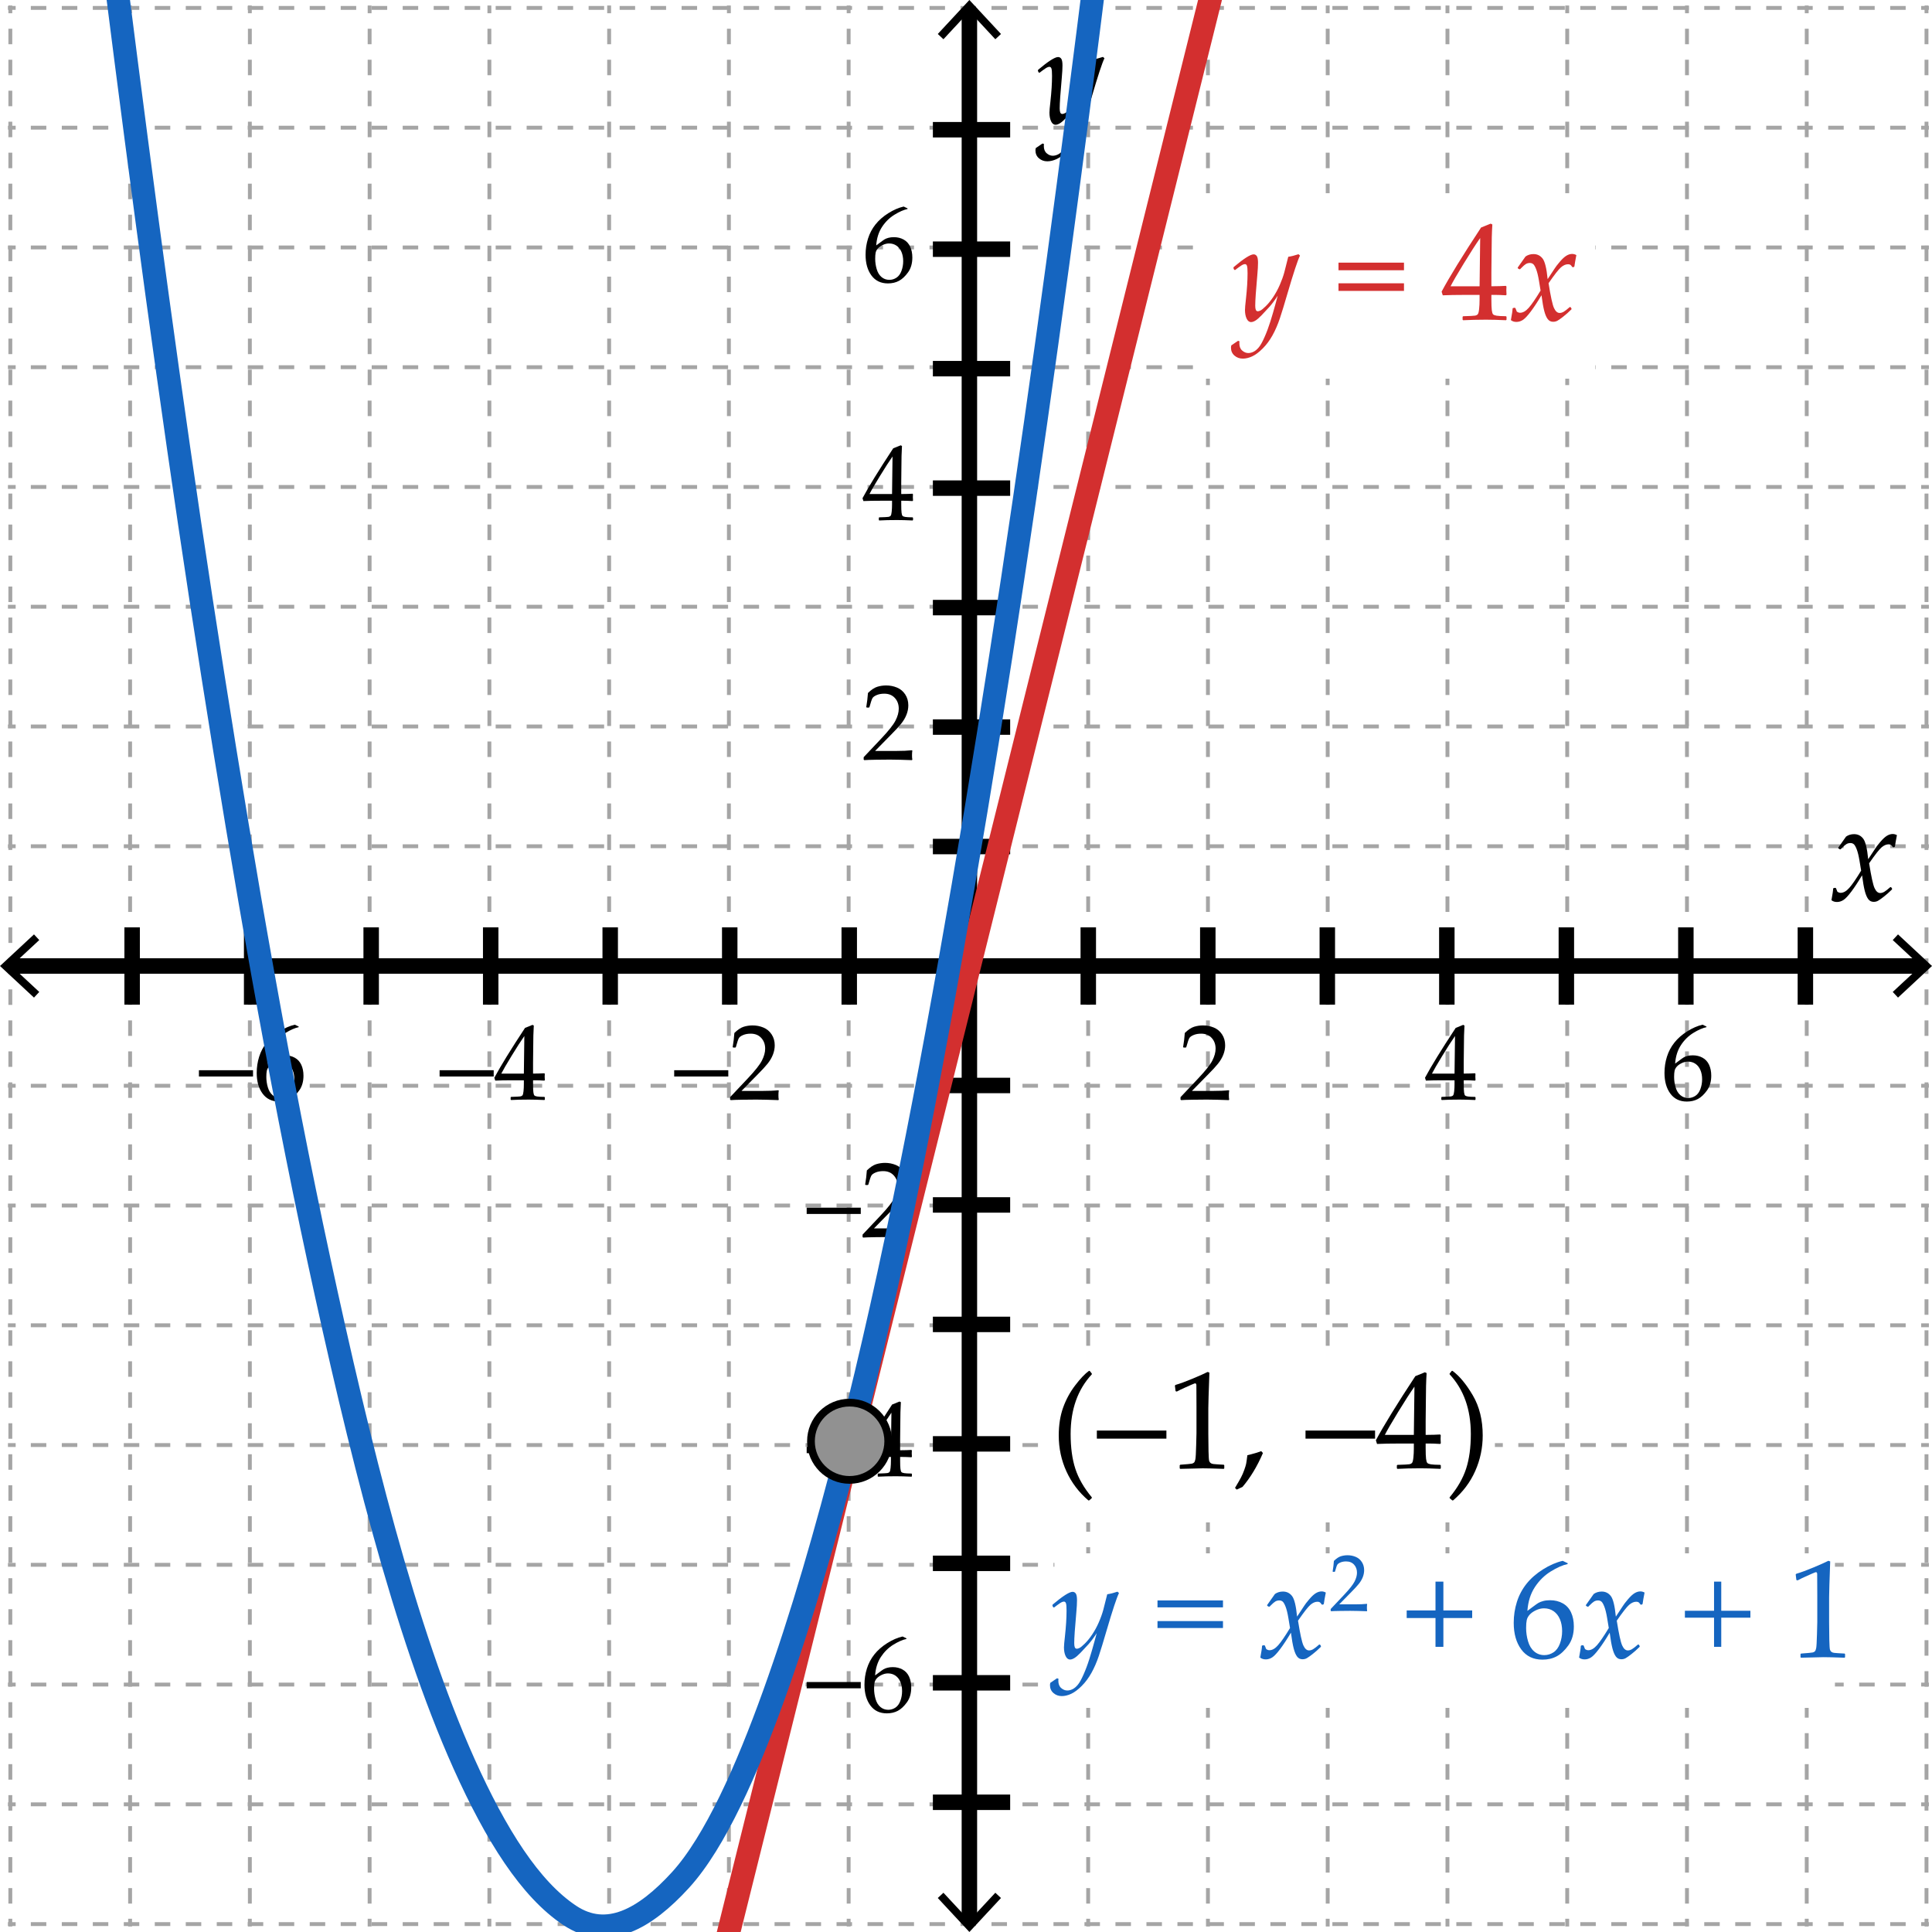 <?xml version="1.0" encoding="utf-8"?>
<!-- Generator: Adobe Illustrator 16.0.0, SVG Export Plug-In . SVG Version: 6.00 Build 0)  -->
<!DOCTYPE svg PUBLIC "-//W3C//DTD SVG 1.1//EN" "http://www.w3.org/Graphics/SVG/1.1/DTD/svg11.dtd">
<svg version="1.1" xmlns="http://www.w3.org/2000/svg" xmlns:xlink="http://www.w3.org/1999/xlink" x="0px" y="0px"
	 width="249.999px" height="249.999px" viewBox="0 0 249.999 249.999" enable-background="new 0 0 249.999 249.999"
	 xml:space="preserve">
<g id="Layer_1">
	<rect id="ALL_1_" fill="#FFFFFF" width="249.999" height="249.999"/>
	<g>
		<g>
			<g>
				
					<line fill="none" stroke="#A5A5A5" stroke-width="0.5" stroke-miterlimit="10" x1="249.598" y1="248.975" x2="248.598" y2="248.975"/>
				
					<line fill="none" stroke="#A5A5A5" stroke-width="0.5" stroke-miterlimit="10" stroke-dasharray="2.005,2.005" x1="246.593" y1="248.975" x2="3.029" y2="248.975"/>
				
					<line fill="none" stroke="#A5A5A5" stroke-width="0.5" stroke-miterlimit="10" x1="2.027" y1="248.975" x2="1.027" y2="248.975"/>
			</g>
		</g>
		<g>
			<g>
				
					<line fill="none" stroke="#A5A5A5" stroke-width="0.5" stroke-miterlimit="10" x1="249.598" y1="233.478" x2="248.598" y2="233.478"/>
				
					<line fill="none" stroke="#A5A5A5" stroke-width="0.5" stroke-miterlimit="10" stroke-dasharray="2.005,2.005" x1="246.593" y1="233.478" x2="3.029" y2="233.478"/>
				
					<line fill="none" stroke="#A5A5A5" stroke-width="0.5" stroke-miterlimit="10" x1="2.027" y1="233.478" x2="1.027" y2="233.478"/>
			</g>
		</g>
		<g>
			<g>
				
					<line fill="none" stroke="#A5A5A5" stroke-width="0.5" stroke-miterlimit="10" x1="249.598" y1="217.98" x2="248.598" y2="217.98"/>
				
					<line fill="none" stroke="#A5A5A5" stroke-width="0.5" stroke-miterlimit="10" stroke-dasharray="2.005,2.005" x1="246.593" y1="217.98" x2="3.029" y2="217.98"/>
				<line fill="none" stroke="#A5A5A5" stroke-width="0.5" stroke-miterlimit="10" x1="2.027" y1="217.98" x2="1.027" y2="217.98"/>
			</g>
		</g>
		<g>
			<g>
				
					<line fill="none" stroke="#A5A5A5" stroke-width="0.5" stroke-miterlimit="10" x1="249.598" y1="202.483" x2="248.598" y2="202.483"/>
				
					<line fill="none" stroke="#A5A5A5" stroke-width="0.5" stroke-miterlimit="10" stroke-dasharray="2.005,2.005" x1="246.593" y1="202.483" x2="3.029" y2="202.483"/>
				
					<line fill="none" stroke="#A5A5A5" stroke-width="0.5" stroke-miterlimit="10" x1="2.027" y1="202.483" x2="1.027" y2="202.483"/>
			</g>
		</g>
		<g>
			<g>
				
					<line fill="none" stroke="#A5A5A5" stroke-width="0.5" stroke-miterlimit="10" x1="249.598" y1="186.987" x2="248.598" y2="186.987"/>
				
					<line fill="none" stroke="#A5A5A5" stroke-width="0.5" stroke-miterlimit="10" stroke-dasharray="2.005,2.005" x1="246.593" y1="186.987" x2="3.029" y2="186.987"/>
				
					<line fill="none" stroke="#A5A5A5" stroke-width="0.5" stroke-miterlimit="10" x1="2.027" y1="186.987" x2="1.027" y2="186.987"/>
			</g>
		</g>
		<g>
			<g>
				
					<line fill="none" stroke="#A5A5A5" stroke-width="0.5" stroke-miterlimit="10" x1="249.598" y1="171.49" x2="248.598" y2="171.49"/>
				
					<line fill="none" stroke="#A5A5A5" stroke-width="0.5" stroke-miterlimit="10" stroke-dasharray="2.005,2.005" x1="246.593" y1="171.49" x2="3.029" y2="171.49"/>
				<line fill="none" stroke="#A5A5A5" stroke-width="0.5" stroke-miterlimit="10" x1="2.027" y1="171.49" x2="1.027" y2="171.49"/>
			</g>
		</g>
		<g>
			<g>
				
					<line fill="none" stroke="#A5A5A5" stroke-width="0.5" stroke-miterlimit="10" x1="249.598" y1="155.993" x2="248.598" y2="155.993"/>
				
					<line fill="none" stroke="#A5A5A5" stroke-width="0.5" stroke-miterlimit="10" stroke-dasharray="2.005,2.005" x1="246.593" y1="155.993" x2="3.029" y2="155.993"/>
				
					<line fill="none" stroke="#A5A5A5" stroke-width="0.5" stroke-miterlimit="10" x1="2.027" y1="155.993" x2="1.027" y2="155.993"/>
			</g>
		</g>
		<g>
			<g>
				
					<line fill="none" stroke="#A5A5A5" stroke-width="0.5" stroke-miterlimit="10" x1="249.598" y1="140.496" x2="248.598" y2="140.496"/>
				
					<line fill="none" stroke="#A5A5A5" stroke-width="0.5" stroke-miterlimit="10" stroke-dasharray="2.005,2.005" x1="246.593" y1="140.496" x2="3.029" y2="140.496"/>
				
					<line fill="none" stroke="#A5A5A5" stroke-width="0.5" stroke-miterlimit="10" x1="2.027" y1="140.496" x2="1.027" y2="140.496"/>
			</g>
		</g>
		<g>
			<g>
				<line fill="none" stroke="#A5A5A5" stroke-width="0.5" stroke-miterlimit="10" x1="249.598" y1="125" x2="248.598" y2="125"/>
				
					<line fill="none" stroke="#A5A5A5" stroke-width="0.5" stroke-miterlimit="10" stroke-dasharray="2.005,2.005" x1="246.593" y1="125" x2="3.029" y2="125"/>
				<line fill="none" stroke="#A5A5A5" stroke-width="0.5" stroke-miterlimit="10" x1="2.027" y1="125" x2="1.027" y2="125"/>
			</g>
		</g>
		<g>
			<g>
				
					<line fill="none" stroke="#A5A5A5" stroke-width="0.5" stroke-miterlimit="10" x1="249.598" y1="109.503" x2="248.598" y2="109.503"/>
				
					<line fill="none" stroke="#A5A5A5" stroke-width="0.5" stroke-miterlimit="10" stroke-dasharray="2.005,2.005" x1="246.593" y1="109.503" x2="3.029" y2="109.503"/>
				
					<line fill="none" stroke="#A5A5A5" stroke-width="0.5" stroke-miterlimit="10" x1="2.027" y1="109.503" x2="1.027" y2="109.503"/>
			</g>
		</g>
		<g>
			<g>
				
					<line fill="none" stroke="#A5A5A5" stroke-width="0.5" stroke-miterlimit="10" x1="249.598" y1="94.006" x2="248.598" y2="94.006"/>
				
					<line fill="none" stroke="#A5A5A5" stroke-width="0.5" stroke-miterlimit="10" stroke-dasharray="2.005,2.005" x1="246.593" y1="94.006" x2="3.029" y2="94.006"/>
				<line fill="none" stroke="#A5A5A5" stroke-width="0.5" stroke-miterlimit="10" x1="2.027" y1="94.006" x2="1.027" y2="94.006"/>
			</g>
		</g>
		<g>
			<g>
				
					<line fill="none" stroke="#A5A5A5" stroke-width="0.5" stroke-miterlimit="10" x1="249.598" y1="78.509" x2="248.598" y2="78.509"/>
				
					<line fill="none" stroke="#A5A5A5" stroke-width="0.5" stroke-miterlimit="10" stroke-dasharray="2.005,2.005" x1="246.593" y1="78.509" x2="3.029" y2="78.509"/>
				<line fill="none" stroke="#A5A5A5" stroke-width="0.5" stroke-miterlimit="10" x1="2.027" y1="78.509" x2="1.027" y2="78.509"/>
			</g>
		</g>
		<g>
			<g>
				
					<line fill="none" stroke="#A5A5A5" stroke-width="0.5" stroke-miterlimit="10" x1="249.598" y1="63.012" x2="248.598" y2="63.012"/>
				
					<line fill="none" stroke="#A5A5A5" stroke-width="0.5" stroke-miterlimit="10" stroke-dasharray="2.005,2.005" x1="246.593" y1="63.012" x2="3.029" y2="63.012"/>
				<line fill="none" stroke="#A5A5A5" stroke-width="0.5" stroke-miterlimit="10" x1="2.027" y1="63.012" x2="1.027" y2="63.012"/>
			</g>
		</g>
		<g>
			<g>
				
					<line fill="none" stroke="#A5A5A5" stroke-width="0.5" stroke-miterlimit="10" x1="249.598" y1="47.516" x2="248.598" y2="47.516"/>
				
					<line fill="none" stroke="#A5A5A5" stroke-width="0.5" stroke-miterlimit="10" stroke-dasharray="2.005,2.005" x1="246.593" y1="47.516" x2="3.029" y2="47.516"/>
				<line fill="none" stroke="#A5A5A5" stroke-width="0.5" stroke-miterlimit="10" x1="2.027" y1="47.516" x2="1.027" y2="47.516"/>
			</g>
		</g>
		<g>
			<g>
				
					<line fill="none" stroke="#A5A5A5" stroke-width="0.5" stroke-miterlimit="10" x1="249.598" y1="32.019" x2="248.598" y2="32.019"/>
				
					<line fill="none" stroke="#A5A5A5" stroke-width="0.5" stroke-miterlimit="10" stroke-dasharray="2.005,2.005" x1="246.593" y1="32.019" x2="3.029" y2="32.019"/>
				<line fill="none" stroke="#A5A5A5" stroke-width="0.5" stroke-miterlimit="10" x1="2.027" y1="32.019" x2="1.027" y2="32.019"/>
			</g>
		</g>
		<g>
			<g>
				
					<line fill="none" stroke="#A5A5A5" stroke-width="0.5" stroke-miterlimit="10" x1="249.598" y1="16.522" x2="248.598" y2="16.522"/>
				
					<line fill="none" stroke="#A5A5A5" stroke-width="0.5" stroke-miterlimit="10" stroke-dasharray="2.005,2.005" x1="246.593" y1="16.522" x2="3.029" y2="16.522"/>
				<line fill="none" stroke="#A5A5A5" stroke-width="0.5" stroke-miterlimit="10" x1="2.027" y1="16.522" x2="1.027" y2="16.522"/>
			</g>
		</g>
		<g>
			<g>
				
					<line fill="none" stroke="#A5A5A5" stroke-width="0.5" stroke-miterlimit="10" x1="249.598" y1="1.025" x2="248.598" y2="1.025"/>
				
					<line fill="none" stroke="#A5A5A5" stroke-width="0.5" stroke-miterlimit="10" stroke-dasharray="2.005,2.005" x1="246.593" y1="1.025" x2="3.029" y2="1.025"/>
				<line fill="none" stroke="#A5A5A5" stroke-width="0.5" stroke-miterlimit="10" x1="2.027" y1="1.025" x2="1.027" y2="1.025"/>
			</g>
		</g>
	</g>
	<g>
		<g>
			<g>
				
					<line fill="none" stroke="#A5A5A5" stroke-width="0.5" stroke-miterlimit="10" x1="249.286" y1="0.713" x2="249.286" y2="1.713"/>
				
					<line fill="none" stroke="#A5A5A5" stroke-width="0.5" stroke-miterlimit="10" stroke-dasharray="2.005,2.005" x1="249.286" y1="3.718" x2="249.286" y2="247.281"/>
				
					<line fill="none" stroke="#A5A5A5" stroke-width="0.5" stroke-miterlimit="10" x1="249.286" y1="248.284" x2="249.286" y2="249.284"/>
			</g>
		</g>
		<g>
			<g>
				
					<line fill="none" stroke="#A5A5A5" stroke-width="0.5" stroke-miterlimit="10" x1="233.789" y1="0.713" x2="233.789" y2="1.713"/>
				
					<line fill="none" stroke="#A5A5A5" stroke-width="0.5" stroke-miterlimit="10" stroke-dasharray="2.005,2.005" x1="233.789" y1="3.718" x2="233.789" y2="247.281"/>
				
					<line fill="none" stroke="#A5A5A5" stroke-width="0.5" stroke-miterlimit="10" x1="233.789" y1="248.284" x2="233.789" y2="249.284"/>
			</g>
		</g>
		<g>
			<g>
				
					<line fill="none" stroke="#A5A5A5" stroke-width="0.5" stroke-miterlimit="10" x1="218.293" y1="0.713" x2="218.293" y2="1.713"/>
				
					<line fill="none" stroke="#A5A5A5" stroke-width="0.5" stroke-miterlimit="10" stroke-dasharray="2.005,2.005" x1="218.293" y1="3.718" x2="218.293" y2="247.281"/>
				
					<line fill="none" stroke="#A5A5A5" stroke-width="0.5" stroke-miterlimit="10" x1="218.293" y1="248.284" x2="218.293" y2="249.284"/>
			</g>
		</g>
		<g>
			<g>
				
					<line fill="none" stroke="#A5A5A5" stroke-width="0.5" stroke-miterlimit="10" x1="202.796" y1="0.713" x2="202.796" y2="1.713"/>
				
					<line fill="none" stroke="#A5A5A5" stroke-width="0.5" stroke-miterlimit="10" stroke-dasharray="2.005,2.005" x1="202.796" y1="3.718" x2="202.796" y2="247.281"/>
				
					<line fill="none" stroke="#A5A5A5" stroke-width="0.5" stroke-miterlimit="10" x1="202.796" y1="248.284" x2="202.796" y2="249.284"/>
			</g>
		</g>
		<g>
			<g>
				
					<line fill="none" stroke="#A5A5A5" stroke-width="0.5" stroke-miterlimit="10" x1="187.299" y1="0.713" x2="187.299" y2="1.713"/>
				
					<line fill="none" stroke="#A5A5A5" stroke-width="0.5" stroke-miterlimit="10" stroke-dasharray="2.005,2.005" x1="187.299" y1="3.718" x2="187.299" y2="247.281"/>
				
					<line fill="none" stroke="#A5A5A5" stroke-width="0.5" stroke-miterlimit="10" x1="187.299" y1="248.284" x2="187.299" y2="249.284"/>
			</g>
		</g>
		<g>
			<g>
				
					<line fill="none" stroke="#A5A5A5" stroke-width="0.5" stroke-miterlimit="10" x1="171.802" y1="0.713" x2="171.802" y2="1.713"/>
				
					<line fill="none" stroke="#A5A5A5" stroke-width="0.5" stroke-miterlimit="10" stroke-dasharray="2.005,2.005" x1="171.802" y1="3.718" x2="171.802" y2="247.281"/>
				
					<line fill="none" stroke="#A5A5A5" stroke-width="0.5" stroke-miterlimit="10" x1="171.802" y1="248.284" x2="171.802" y2="249.284"/>
			</g>
		</g>
		<g>
			<g>
				
					<line fill="none" stroke="#A5A5A5" stroke-width="0.5" stroke-miterlimit="10" x1="156.306" y1="0.713" x2="156.306" y2="1.713"/>
				
					<line fill="none" stroke="#A5A5A5" stroke-width="0.5" stroke-miterlimit="10" stroke-dasharray="2.005,2.005" x1="156.306" y1="3.718" x2="156.306" y2="247.281"/>
				
					<line fill="none" stroke="#A5A5A5" stroke-width="0.5" stroke-miterlimit="10" x1="156.306" y1="248.284" x2="156.306" y2="249.284"/>
			</g>
		</g>
		<g>
			<g>
				
					<line fill="none" stroke="#A5A5A5" stroke-width="0.5" stroke-miterlimit="10" x1="140.809" y1="0.713" x2="140.809" y2="1.713"/>
				
					<line fill="none" stroke="#A5A5A5" stroke-width="0.5" stroke-miterlimit="10" stroke-dasharray="2.005,2.005" x1="140.809" y1="3.718" x2="140.809" y2="247.281"/>
				
					<line fill="none" stroke="#A5A5A5" stroke-width="0.5" stroke-miterlimit="10" x1="140.809" y1="248.284" x2="140.809" y2="249.284"/>
			</g>
		</g>
		<g>
			<g>
				
					<line fill="none" stroke="#A5A5A5" stroke-width="0.5" stroke-miterlimit="10" x1="125.312" y1="0.713" x2="125.312" y2="1.713"/>
				
					<line fill="none" stroke="#A5A5A5" stroke-width="0.5" stroke-miterlimit="10" stroke-dasharray="2.005,2.005" x1="125.312" y1="3.718" x2="125.312" y2="247.281"/>
				
					<line fill="none" stroke="#A5A5A5" stroke-width="0.5" stroke-miterlimit="10" x1="125.312" y1="248.284" x2="125.312" y2="249.284"/>
			</g>
		</g>
		<g>
			<g>
				
					<line fill="none" stroke="#A5A5A5" stroke-width="0.5" stroke-miterlimit="10" x1="109.815" y1="0.713" x2="109.815" y2="1.713"/>
				
					<line fill="none" stroke="#A5A5A5" stroke-width="0.5" stroke-miterlimit="10" stroke-dasharray="2.005,2.005" x1="109.815" y1="3.718" x2="109.815" y2="247.281"/>
				
					<line fill="none" stroke="#A5A5A5" stroke-width="0.5" stroke-miterlimit="10" x1="109.815" y1="248.284" x2="109.815" y2="249.284"/>
			</g>
		</g>
		<g>
			<g>
				<line fill="none" stroke="#A5A5A5" stroke-width="0.5" stroke-miterlimit="10" x1="94.318" y1="0.713" x2="94.318" y2="1.713"/>
				
					<line fill="none" stroke="#A5A5A5" stroke-width="0.5" stroke-miterlimit="10" stroke-dasharray="2.005,2.005" x1="94.318" y1="3.718" x2="94.318" y2="247.281"/>
				
					<line fill="none" stroke="#A5A5A5" stroke-width="0.5" stroke-miterlimit="10" x1="94.318" y1="248.284" x2="94.318" y2="249.284"/>
			</g>
		</g>
		<g>
			<g>
				<line fill="none" stroke="#A5A5A5" stroke-width="0.5" stroke-miterlimit="10" x1="78.821" y1="0.713" x2="78.821" y2="1.713"/>
				
					<line fill="none" stroke="#A5A5A5" stroke-width="0.5" stroke-miterlimit="10" stroke-dasharray="2.005,2.005" x1="78.821" y1="3.718" x2="78.821" y2="247.281"/>
				
					<line fill="none" stroke="#A5A5A5" stroke-width="0.5" stroke-miterlimit="10" x1="78.821" y1="248.284" x2="78.821" y2="249.284"/>
			</g>
		</g>
		<g>
			<g>
				<line fill="none" stroke="#A5A5A5" stroke-width="0.5" stroke-miterlimit="10" x1="63.324" y1="0.713" x2="63.324" y2="1.713"/>
				
					<line fill="none" stroke="#A5A5A5" stroke-width="0.5" stroke-miterlimit="10" stroke-dasharray="2.005,2.005" x1="63.324" y1="3.718" x2="63.324" y2="247.281"/>
				
					<line fill="none" stroke="#A5A5A5" stroke-width="0.5" stroke-miterlimit="10" x1="63.324" y1="248.284" x2="63.324" y2="249.284"/>
			</g>
		</g>
		<g>
			<g>
				<line fill="none" stroke="#A5A5A5" stroke-width="0.5" stroke-miterlimit="10" x1="47.828" y1="0.713" x2="47.828" y2="1.713"/>
				
					<line fill="none" stroke="#A5A5A5" stroke-width="0.5" stroke-miterlimit="10" stroke-dasharray="2.005,2.005" x1="47.828" y1="3.718" x2="47.828" y2="247.281"/>
				
					<line fill="none" stroke="#A5A5A5" stroke-width="0.5" stroke-miterlimit="10" x1="47.828" y1="248.284" x2="47.828" y2="249.284"/>
			</g>
		</g>
		<g>
			<g>
				<line fill="none" stroke="#A5A5A5" stroke-width="0.5" stroke-miterlimit="10" x1="32.331" y1="0.713" x2="32.331" y2="1.713"/>
				
					<line fill="none" stroke="#A5A5A5" stroke-width="0.5" stroke-miterlimit="10" stroke-dasharray="2.005,2.005" x1="32.331" y1="3.718" x2="32.331" y2="247.281"/>
				
					<line fill="none" stroke="#A5A5A5" stroke-width="0.5" stroke-miterlimit="10" x1="32.331" y1="248.284" x2="32.331" y2="249.284"/>
			</g>
		</g>
		<g>
			<g>
				<line fill="none" stroke="#A5A5A5" stroke-width="0.5" stroke-miterlimit="10" x1="16.834" y1="0.713" x2="16.834" y2="1.713"/>
				
					<line fill="none" stroke="#A5A5A5" stroke-width="0.5" stroke-miterlimit="10" stroke-dasharray="2.005,2.005" x1="16.834" y1="3.718" x2="16.834" y2="247.281"/>
				
					<line fill="none" stroke="#A5A5A5" stroke-width="0.5" stroke-miterlimit="10" x1="16.834" y1="248.284" x2="16.834" y2="249.284"/>
			</g>
		</g>
		<g>
			<g>
				<line fill="none" stroke="#A5A5A5" stroke-width="0.5" stroke-miterlimit="10" x1="1.337" y1="0.713" x2="1.337" y2="1.713"/>
				
					<line fill="none" stroke="#A5A5A5" stroke-width="0.5" stroke-miterlimit="10" stroke-dasharray="2.005,2.005" x1="1.337" y1="3.718" x2="1.337" y2="247.281"/>
				
					<line fill="none" stroke="#A5A5A5" stroke-width="0.5" stroke-miterlimit="10" x1="1.337" y1="248.284" x2="1.337" y2="249.284"/>
			</g>
		</g>
	</g>
	<g>
		<g>
			
				<line fill="none" stroke="#000000" stroke-width="2" stroke-miterlimit="10" x1="125.438" y1="1.083" x2="125.438" y2="248.913"/>
			<g>
				<polygon points="121.348,4.397 122.08,5.079 125.437,1.467 128.794,5.079 129.526,4.397 125.437,-0.001 				"/>
			</g>
			<g>
				<polygon points="121.348,245.6 122.08,244.918 125.437,248.529 128.794,244.918 129.526,245.6 125.437,249.998 				"/>
			</g>
		</g>
	</g>
	<g>
		<line fill="none" stroke="#000000" stroke-width="2" stroke-miterlimit="10" x1="233.615" y1="130" x2="233.615" y2="120"/>
		<line fill="none" stroke="#000000" stroke-width="2" stroke-miterlimit="10" x1="218.149" y1="130" x2="218.149" y2="120"/>
		<line fill="none" stroke="#000000" stroke-width="2" stroke-miterlimit="10" x1="202.685" y1="130" x2="202.685" y2="120"/>
		<line fill="none" stroke="#000000" stroke-width="2" stroke-miterlimit="10" x1="187.219" y1="130" x2="187.219" y2="120"/>
		<line fill="none" stroke="#000000" stroke-width="2" stroke-miterlimit="10" x1="171.753" y1="130" x2="171.753" y2="120"/>
		<line fill="none" stroke="#000000" stroke-width="2" stroke-miterlimit="10" x1="156.288" y1="130" x2="156.288" y2="120"/>
		<line fill="none" stroke="#000000" stroke-width="2" stroke-miterlimit="10" x1="140.822" y1="130" x2="140.822" y2="120"/>
		<line fill="none" stroke="#000000" stroke-width="2" stroke-miterlimit="10" x1="125.356" y1="130" x2="125.356" y2="120"/>
		<line fill="none" stroke="#000000" stroke-width="2" stroke-miterlimit="10" x1="109.891" y1="130" x2="109.891" y2="120"/>
		<line fill="none" stroke="#000000" stroke-width="2" stroke-miterlimit="10" x1="94.426" y1="130" x2="94.426" y2="120"/>
		<line fill="none" stroke="#000000" stroke-width="2" stroke-miterlimit="10" x1="78.96" y1="130" x2="78.96" y2="120"/>
		<line fill="none" stroke="#000000" stroke-width="2" stroke-miterlimit="10" x1="63.495" y1="130" x2="63.495" y2="120"/>
		<line fill="none" stroke="#000000" stroke-width="2" stroke-miterlimit="10" x1="48.029" y1="130" x2="48.029" y2="120"/>
		<line fill="none" stroke="#000000" stroke-width="2" stroke-miterlimit="10" x1="32.563" y1="130" x2="32.563" y2="120"/>
		<line fill="none" stroke="#000000" stroke-width="2" stroke-miterlimit="10" x1="17.098" y1="130" x2="17.098" y2="120"/>
	</g>
	<g>
		
			<line fill="none" stroke="#000000" stroke-width="2" stroke-miterlimit="10" x1="120.714" y1="233.214" x2="130.714" y2="233.214"/>
		
			<line fill="none" stroke="#000000" stroke-width="2" stroke-miterlimit="10" x1="120.714" y1="217.754" x2="130.714" y2="217.754"/>
		
			<line fill="none" stroke="#000000" stroke-width="2" stroke-miterlimit="10" x1="120.714" y1="202.295" x2="130.714" y2="202.295"/>
		
			<line fill="none" stroke="#000000" stroke-width="2" stroke-miterlimit="10" x1="120.714" y1="186.836" x2="130.714" y2="186.836"/>
		
			<line fill="none" stroke="#000000" stroke-width="2" stroke-miterlimit="10" x1="120.714" y1="171.377" x2="130.714" y2="171.377"/>
		
			<line fill="none" stroke="#000000" stroke-width="2" stroke-miterlimit="10" x1="120.714" y1="155.918" x2="130.714" y2="155.918"/>
		
			<line fill="none" stroke="#000000" stroke-width="2" stroke-miterlimit="10" x1="120.714" y1="140.459" x2="130.714" y2="140.459"/>
		<line fill="none" stroke="#000000" stroke-width="2" stroke-miterlimit="10" x1="120.714" y1="125" x2="130.714" y2="125"/>
		
			<line fill="none" stroke="#000000" stroke-width="2" stroke-miterlimit="10" x1="120.714" y1="109.541" x2="130.714" y2="109.541"/>
		<line fill="none" stroke="#000000" stroke-width="2" stroke-miterlimit="10" x1="120.714" y1="94.082" x2="130.714" y2="94.082"/>
		<line fill="none" stroke="#000000" stroke-width="2" stroke-miterlimit="10" x1="120.714" y1="78.622" x2="130.714" y2="78.622"/>
		<line fill="none" stroke="#000000" stroke-width="2" stroke-miterlimit="10" x1="120.714" y1="63.163" x2="130.714" y2="63.163"/>
		<line fill="none" stroke="#000000" stroke-width="2" stroke-miterlimit="10" x1="120.714" y1="47.704" x2="130.714" y2="47.704"/>
		<line fill="none" stroke="#000000" stroke-width="2" stroke-miterlimit="10" x1="120.714" y1="32.245" x2="130.714" y2="32.245"/>
		<line fill="none" stroke="#000000" stroke-width="2" stroke-miterlimit="10" x1="120.714" y1="16.786" x2="130.714" y2="16.786"/>
	</g>
	<g>
		<g>
			<line fill="none" stroke="#000000" stroke-width="2" stroke-miterlimit="10" x1="248.914" y1="125" x2="1.084" y2="125"/>
			<g>
				<polygon points="245.601,120.91 244.919,121.642 248.53,124.999 244.919,128.355 245.601,129.089 249.999,124.999 				"/>
			</g>
			<g>
				<polygon points="4.398,120.91 5.08,121.642 1.468,124.999 5.08,128.355 4.398,129.089 0,124.999 				"/>
			</g>
		</g>
	</g>
	<g>
		<path d="M111.841,98.361l-0.082-0.068v-0.314l2.29-2.427c0.943-0.998,1.554-1.771,1.832-2.317s0.417-1.057,0.417-1.531
			c0-0.556-0.168-1.019-0.506-1.388s-0.793-0.554-1.367-0.554c-0.369,0-0.69,0.057-0.964,0.171s-0.457,0.242-0.55,0.383
			s-0.229,0.538-0.407,1.189l-0.062,0.055h-0.28l-0.068-0.062c0.105-0.615,0.178-1.224,0.219-1.825
			c0.428-0.419,0.828-0.687,1.2-0.803s0.76-0.174,1.166-0.174c0.483,0,0.946,0.091,1.388,0.273s0.797,0.478,1.066,0.885
			s0.403,0.881,0.403,1.418c0,0.401-0.079,0.803-0.236,1.207s-0.387,0.793-0.69,1.169s-0.717,0.826-1.241,1.35l-2.133,2.174h2.7
			c0.83,0,1.52-0.03,2.071-0.089l0.048,0.055c-0.027,0.155-0.041,0.358-0.041,0.608c0,0.228,0.014,0.408,0.041,0.54l-0.048,0.075
			c-0.328-0.018-0.832-0.034-1.511-0.048s-1.128-0.021-1.347-0.021c-0.442,0-1.037,0.006-1.784,0.017S112.11,98.338,111.841,98.361z
			"/>
	</g>
	<g>
		<path d="M152.84,142.354l-0.082-0.068v-0.314l2.29-2.427c0.943-0.998,1.554-1.771,1.832-2.317s0.417-1.058,0.417-1.531
			c0-0.556-0.169-1.019-0.506-1.388s-0.793-0.554-1.367-0.554c-0.369,0-0.69,0.057-0.964,0.171s-0.457,0.241-0.55,0.383
			c-0.094,0.142-0.229,0.538-0.407,1.189l-0.062,0.055h-0.28l-0.068-0.062c0.104-0.615,0.178-1.224,0.219-1.825
			c0.429-0.419,0.828-0.687,1.2-0.804c0.371-0.115,0.76-0.174,1.165-0.174c0.483,0,0.945,0.091,1.388,0.273s0.798,0.478,1.066,0.885
			c0.269,0.408,0.403,0.881,0.403,1.419c0,0.401-0.079,0.804-0.235,1.206c-0.158,0.404-0.388,0.793-0.691,1.17
			c-0.303,0.375-0.716,0.825-1.24,1.35l-2.133,2.174h2.7c0.829,0,1.52-0.029,2.071-0.089l0.048,0.055
			c-0.027,0.155-0.041,0.357-0.041,0.608c0,0.228,0.014,0.408,0.041,0.54l-0.048,0.075c-0.328-0.019-0.832-0.034-1.511-0.048
			s-1.128-0.021-1.347-0.021c-0.442,0-1.037,0.006-1.784,0.018C153.617,142.314,153.108,142.332,152.84,142.354z"/>
	</g>
	<g>
		<path d="M186.561,142.341l-0.055-0.055v-0.294l0.055-0.055c0.675-0.019,1.074-0.039,1.2-0.062c0.125-0.022,0.217-0.07,0.276-0.144
			s0.104-0.251,0.134-0.533c0.029-0.282,0.044-0.583,0.044-0.902v-0.506h-1.497c-0.87,0-1.606,0.014-2.208,0.041l-0.116-0.369
			c0.793-1.485,2.117-3.637,3.972-6.453l0.964-0.39l0.171,0.082c-0.05,0.774-0.075,1.734-0.075,2.878l-0.021,1.928v1.415
			c0.629-0.005,1.114-0.019,1.456-0.041l0.062,0.068c-0.009,0.173-0.014,0.299-0.014,0.376c0.005,0.15,0.012,0.299,0.021,0.444
			l-0.068,0.062c-0.442-0.027-0.812-0.041-1.107-0.041h-0.349v0.458c0,0.511,0.014,0.873,0.041,1.087s0.07,0.353,0.13,0.413
			c0.06,0.063,0.179,0.107,0.359,0.137c0.18,0.03,0.49,0.047,0.933,0.052l0.062,0.055v0.294l-0.055,0.055
			c-0.802-0.036-1.475-0.055-2.017-0.055C187.974,142.286,187.208,142.305,186.561,142.341z M185.296,138.923h2.919l0.062-4.86
			c-0.438,0.624-0.989,1.481-1.654,2.57S185.515,138.485,185.296,138.923z"/>
	</g>
	<g>
		<path d="M220.813,132.832v0.082c-0.497,0.104-1.063,0.354-1.699,0.745c-0.635,0.392-1.17,0.918-1.603,1.579
			s-0.684,1.458-0.752,2.393c0.155-0.109,0.333-0.241,0.533-0.396c0.26-0.196,0.45-0.33,0.571-0.403
			c0.12-0.073,0.282-0.137,0.484-0.191c0.203-0.055,0.437-0.082,0.701-0.082c0.47,0,0.891,0.104,1.265,0.311
			c0.374,0.208,0.654,0.514,0.841,0.916c0.187,0.404,0.28,0.874,0.28,1.412c0,0.761-0.185,1.398-0.554,1.91
			c-0.369,0.514-0.761,0.88-1.176,1.102c-0.415,0.221-0.891,0.331-1.429,0.331c-0.916,0-1.627-0.343-2.133-1.028
			c-0.506-0.687-0.759-1.578-0.759-2.677c0-0.729,0.105-1.43,0.318-2.103c0.211-0.672,0.534-1.28,0.967-1.824
			c0.433-0.545,0.985-1.029,1.658-1.453c0.672-0.424,1.334-0.711,1.985-0.861L220.813,132.832z M216.629,139.354
			c0,0.451,0.064,0.897,0.195,1.34c0.129,0.442,0.338,0.784,0.625,1.025s0.624,0.362,1.012,0.362c0.333,0,0.641-0.094,0.923-0.28
			s0.498-0.479,0.646-0.878c0.148-0.399,0.223-0.819,0.223-1.262s-0.073-0.838-0.219-1.186c-0.146-0.35-0.357-0.62-0.636-0.814
			c-0.278-0.193-0.602-0.29-0.971-0.29c-0.273,0-0.547,0.066-0.82,0.198s-0.484,0.282-0.632,0.451
			c-0.148,0.169-0.243,0.348-0.284,0.537C216.649,138.746,216.629,139.012,216.629,139.354z"/>
	</g>
	<g>
		<path d="M113.775,67.347l-0.055-0.055v-0.294l0.055-0.055c0.674-0.018,1.074-0.039,1.2-0.062s0.218-0.071,0.277-0.144
			s0.104-0.25,0.133-0.533s0.044-0.583,0.044-0.902v-0.506h-1.497c-0.871,0-1.606,0.014-2.208,0.041l-0.116-0.369
			c0.793-1.486,2.117-3.637,3.972-6.453l0.964-0.39l0.171,0.082c-0.05,0.775-0.075,1.734-0.075,2.878l-0.021,1.928v1.415
			c0.629-0.004,1.114-0.018,1.456-0.041l0.062,0.068c-0.009,0.173-0.014,0.298-0.014,0.376c0.004,0.15,0.011,0.298,0.021,0.444
			l-0.068,0.062c-0.442-0.027-0.811-0.041-1.107-0.041h-0.349v0.458c0,0.51,0.014,0.873,0.041,1.087s0.071,0.352,0.13,0.414
			s0.179,0.107,0.359,0.137s0.491,0.047,0.933,0.051l0.062,0.055v0.294l-0.055,0.055c-0.802-0.037-1.474-0.055-2.017-0.055
			C115.188,67.292,114.422,67.311,113.775,67.347z M112.511,63.929h2.919l0.062-4.86c-0.438,0.625-0.989,1.481-1.654,2.57
			S112.729,63.492,112.511,63.929z"/>
	</g>
	<g>
		<path d="M117.433,26.963v0.082c-0.497,0.105-1.063,0.353-1.699,0.745s-1.17,0.918-1.603,1.579s-0.684,1.458-0.752,2.393
			c0.155-0.109,0.333-0.242,0.533-0.396c0.26-0.196,0.45-0.331,0.571-0.403s0.283-0.137,0.485-0.191s0.437-0.082,0.701-0.082
			c0.469,0,0.891,0.104,1.265,0.311s0.654,0.513,0.841,0.916s0.28,0.874,0.28,1.412c0,0.761-0.185,1.398-0.554,1.911
			s-0.761,0.879-1.176,1.101s-0.891,0.332-1.429,0.332c-0.916,0-1.627-0.343-2.133-1.029s-0.759-1.578-0.759-2.676
			c0-0.729,0.106-1.43,0.318-2.102s0.534-1.281,0.967-1.825s0.985-1.029,1.658-1.453s1.334-0.711,1.986-0.861L117.433,26.963z
			 M113.249,33.485c0,0.451,0.065,0.898,0.195,1.34s0.338,0.784,0.625,1.025s0.625,0.362,1.012,0.362c0.333,0,0.64-0.093,0.923-0.28
			s0.498-0.479,0.646-0.878s0.222-0.819,0.222-1.261s-0.073-0.837-0.219-1.186s-0.358-0.62-0.636-0.813s-0.602-0.291-0.971-0.291
			c-0.273,0-0.547,0.066-0.82,0.198s-0.484,0.283-0.632,0.451s-0.243,0.348-0.284,0.537S113.249,33.143,113.249,33.485z"/>
	</g>
	<g>
		<path d="M104.383,157.085v-0.813h7v0.813H104.383z"/>
		<path d="M111.698,160.141l-0.082-0.068v-0.314l2.29-2.427c0.943-0.998,1.554-1.771,1.832-2.317s0.417-1.058,0.417-1.531
			c0-0.556-0.168-1.019-0.506-1.388s-0.793-0.554-1.367-0.554c-0.369,0-0.69,0.057-0.964,0.171s-0.457,0.241-0.55,0.383
			s-0.229,0.538-0.407,1.189l-0.062,0.055h-0.28l-0.068-0.062c0.105-0.615,0.178-1.224,0.219-1.825
			c0.428-0.419,0.828-0.687,1.2-0.804c0.372-0.115,0.76-0.174,1.166-0.174c0.483,0,0.946,0.091,1.388,0.273s0.797,0.478,1.066,0.885
			c0.269,0.408,0.403,0.881,0.403,1.419c0,0.401-0.079,0.804-0.236,1.206c-0.157,0.404-0.387,0.793-0.69,1.17
			c-0.303,0.375-0.717,0.825-1.241,1.35l-2.133,2.174h2.7c0.83,0,1.52-0.029,2.071-0.089l0.048,0.055
			c-0.027,0.155-0.041,0.357-0.041,0.608c0,0.228,0.014,0.408,0.041,0.54l-0.048,0.075c-0.328-0.019-0.832-0.034-1.511-0.048
			s-1.128-0.021-1.347-0.021c-0.442,0-1.037,0.006-1.784,0.018C112.475,160.101,111.967,160.118,111.698,160.141z"/>
	</g>
	<g>
		<path d="M104.383,188.037v-0.813h7v0.813H104.383z"/>
		<path d="M113.632,191.079l-0.055-0.055v-0.294l0.055-0.055c0.674-0.019,1.074-0.039,1.2-0.062s0.218-0.07,0.277-0.144
			s0.104-0.251,0.133-0.533s0.044-0.583,0.044-0.902v-0.506h-1.497c-0.871,0-1.606,0.014-2.208,0.041l-0.116-0.369
			c0.793-1.485,2.117-3.637,3.972-6.453l0.964-0.39l0.171,0.082c-0.05,0.774-0.075,1.734-0.075,2.878l-0.021,1.928v1.415
			c0.629-0.005,1.114-0.019,1.456-0.041l0.062,0.068c-0.009,0.173-0.014,0.299-0.014,0.376c0.004,0.15,0.011,0.299,0.021,0.444
			l-0.068,0.062c-0.442-0.027-0.811-0.041-1.107-0.041h-0.349v0.458c0,0.511,0.014,0.873,0.041,1.087s0.071,0.353,0.13,0.413
			c0.059,0.063,0.179,0.107,0.359,0.137c0.18,0.03,0.491,0.047,0.933,0.052L118,190.73v0.294l-0.055,0.055
			c-0.802-0.036-1.474-0.055-2.017-0.055C115.045,191.024,114.279,191.043,113.632,191.079z M112.368,187.661h2.919l0.062-4.86
			c-0.438,0.624-0.989,1.481-1.654,2.57S112.586,187.224,112.368,187.661z"/>
	</g>
	<g>
		<path d="M104.383,218.465v-0.813h7v0.813H104.383z"/>
		<path d="M117.29,211.998v0.082c-0.497,0.104-1.063,0.354-1.699,0.745s-1.17,0.918-1.603,1.579s-0.684,1.458-0.752,2.393
			c0.155-0.109,0.333-0.241,0.533-0.396c0.26-0.196,0.45-0.33,0.571-0.403s0.283-0.137,0.485-0.191s0.437-0.082,0.701-0.082
			c0.469,0,0.891,0.104,1.265,0.311c0.374,0.208,0.654,0.514,0.841,0.916c0.187,0.404,0.28,0.874,0.28,1.412
			c0,0.761-0.185,1.398-0.554,1.91c-0.369,0.514-0.761,0.88-1.176,1.102c-0.415,0.221-0.891,0.331-1.429,0.331
			c-0.916,0-1.627-0.343-2.133-1.028c-0.506-0.687-0.759-1.578-0.759-2.677c0-0.729,0.106-1.43,0.318-2.103
			c0.212-0.672,0.534-1.28,0.967-1.824c0.433-0.545,0.985-1.029,1.658-1.453s1.334-0.711,1.986-0.861L117.29,211.998z
			 M113.106,218.52c0,0.451,0.065,0.897,0.195,1.34s0.338,0.784,0.625,1.025s0.625,0.362,1.012,0.362c0.333,0,0.64-0.094,0.923-0.28
			s0.498-0.479,0.646-0.878c0.148-0.399,0.222-0.819,0.222-1.262s-0.073-0.838-0.219-1.186c-0.146-0.35-0.358-0.62-0.636-0.814
			c-0.278-0.193-0.602-0.29-0.971-0.29c-0.273,0-0.547,0.066-0.82,0.198s-0.484,0.282-0.632,0.451s-0.243,0.348-0.284,0.537
			C113.126,217.912,113.106,218.178,113.106,218.52z"/>
	</g>
	<g>
		<path d="M87.24,139.299v-0.813h7v0.813H87.24z"/>
		<path d="M94.555,142.354l-0.082-0.068v-0.314l2.29-2.427c0.943-0.998,1.554-1.771,1.832-2.317s0.417-1.058,0.417-1.531
			c0-0.556-0.168-1.019-0.506-1.388s-0.793-0.554-1.367-0.554c-0.369,0-0.69,0.057-0.964,0.171s-0.457,0.241-0.55,0.383
			s-0.229,0.538-0.407,1.189l-0.062,0.055h-0.28l-0.068-0.062c0.105-0.615,0.178-1.224,0.219-1.825
			c0.428-0.419,0.828-0.687,1.2-0.804c0.372-0.115,0.76-0.174,1.166-0.174c0.483,0,0.946,0.091,1.388,0.273s0.797,0.478,1.066,0.885
			c0.269,0.408,0.403,0.881,0.403,1.419c0,0.401-0.079,0.804-0.236,1.206c-0.157,0.404-0.387,0.793-0.69,1.17
			c-0.303,0.375-0.717,0.825-1.241,1.35l-2.133,2.174h2.7c0.83,0,1.52-0.029,2.071-0.089l0.048,0.055
			c-0.027,0.155-0.041,0.357-0.041,0.608c0,0.228,0.014,0.408,0.041,0.54l-0.048,0.075c-0.328-0.019-0.832-0.034-1.511-0.048
			s-1.128-0.021-1.347-0.021c-0.442,0-1.037,0.006-1.784,0.018C95.332,142.314,94.824,142.332,94.555,142.354z"/>
	</g>
	<g>
		<path d="M56.884,139.299v-0.813h7v0.813H56.884z"/>
		<path d="M66.133,142.341l-0.055-0.055v-0.294l0.055-0.055c0.674-0.019,1.074-0.039,1.2-0.062s0.218-0.07,0.277-0.144
			s0.104-0.251,0.133-0.533s0.044-0.583,0.044-0.902v-0.506H66.29c-0.871,0-1.606,0.014-2.208,0.041l-0.116-0.369
			c0.793-1.485,2.117-3.637,3.972-6.453l0.964-0.39l0.171,0.082c-0.05,0.774-0.075,1.734-0.075,2.878l-0.021,1.928v1.415
			c0.629-0.005,1.114-0.019,1.456-0.041l0.062,0.068c-0.009,0.173-0.014,0.299-0.014,0.376c0.004,0.15,0.011,0.299,0.021,0.444
			l-0.068,0.062c-0.442-0.027-0.811-0.041-1.107-0.041h-0.349v0.458c0,0.511,0.014,0.873,0.041,1.087s0.071,0.353,0.13,0.413
			c0.059,0.063,0.179,0.107,0.359,0.137c0.18,0.03,0.491,0.047,0.933,0.052l0.062,0.055v0.294l-0.055,0.055
			c-0.802-0.036-1.474-0.055-2.017-0.055C67.545,142.286,66.78,142.305,66.133,142.341z M64.868,138.923h2.919l0.062-4.86
			c-0.438,0.624-0.989,1.481-1.654,2.57S65.087,138.485,64.868,138.923z"/>
	</g>
	<g>
		<path d="M25.741,139.299v-0.813h7v0.813H25.741z"/>
		<path d="M38.647,132.832v0.082c-0.497,0.104-1.063,0.354-1.699,0.745s-1.17,0.918-1.603,1.579s-0.684,1.458-0.752,2.393
			c0.155-0.109,0.333-0.241,0.533-0.396c0.26-0.196,0.45-0.33,0.571-0.403s0.283-0.137,0.485-0.191s0.437-0.082,0.701-0.082
			c0.469,0,0.891,0.104,1.265,0.311c0.374,0.208,0.654,0.514,0.841,0.916c0.187,0.404,0.28,0.874,0.28,1.412
			c0,0.761-0.185,1.398-0.554,1.91c-0.369,0.514-0.761,0.88-1.176,1.102c-0.415,0.221-0.891,0.331-1.429,0.331
			c-0.916,0-1.627-0.343-2.133-1.028c-0.506-0.687-0.759-1.578-0.759-2.677c0-0.729,0.106-1.43,0.318-2.103
			c0.212-0.672,0.534-1.28,0.967-1.824c0.433-0.545,0.985-1.029,1.658-1.453s1.334-0.711,1.986-0.861L38.647,132.832z
			 M34.463,139.354c0,0.451,0.065,0.897,0.195,1.34s0.338,0.784,0.625,1.025s0.625,0.362,1.012,0.362c0.333,0,0.64-0.094,0.923-0.28
			s0.498-0.479,0.646-0.878c0.148-0.399,0.222-0.819,0.222-1.262s-0.073-0.838-0.219-1.186c-0.146-0.35-0.358-0.62-0.636-0.814
			c-0.278-0.193-0.602-0.29-0.971-0.29c-0.273,0-0.547,0.066-0.82,0.198s-0.484,0.282-0.632,0.451s-0.243,0.348-0.284,0.537
			C34.484,138.746,34.463,139.012,34.463,139.354z"/>
	</g>
	<g>
		<path d="M236.988,116.481c0.141-0.75,0.214-1.248,0.22-1.494l0.053-0.07l0.229-0.035l0.088,0.053l0.176,0.448
			c0.146,0.1,0.287,0.149,0.422,0.149c0.369,0,0.744-0.215,1.125-0.646s0.891-1.173,1.529-2.228c-0.029-0.193-0.1-0.62-0.211-1.279
			s-0.234-1.159-0.369-1.499s-0.263-0.557-0.382-0.65c-0.121-0.094-0.26-0.141-0.418-0.141c-0.199,0-0.373,0.045-0.523,0.136
			c-0.148,0.091-0.335,0.25-0.558,0.479c-0.117,0.117-0.179,0.179-0.185,0.185l-0.088,0.018l-0.211-0.123l-0.018-0.097l1.011-1.433
			c0.299-0.211,0.645-0.316,1.037-0.316c0.486,0,0.879,0.193,1.178,0.58s0.516,1.274,0.65,2.663l0.94-1.424
			c0.094-0.158,0.302-0.428,0.624-0.809s0.609-0.647,0.861-0.8s0.501-0.229,0.747-0.229c0.188,0,0.369,0.05,0.545,0.149
			c-0.135,0.691-0.22,1.181-0.255,1.468l-0.062,0.07l-0.141,0.035l-0.088-0.044c-0.076-0.129-0.151-0.218-0.225-0.268
			s-0.174-0.075-0.303-0.075c-0.305,0-0.611,0.133-0.918,0.4c-0.309,0.267-0.843,0.951-1.604,2.052
			c0.27,1.705,0.502,2.773,0.698,3.204s0.441,0.646,0.734,0.646c0.17,0,0.344-0.051,0.523-0.154c0.178-0.103,0.44-0.306,0.786-0.611
			l0.105,0.009l0.123,0.185l-0.009,0.105c-0.375,0.369-0.729,0.683-1.059,0.94c-0.332,0.258-0.58,0.434-0.748,0.527
			c-0.166,0.094-0.355,0.141-0.566,0.141c-0.287,0-0.519-0.114-0.694-0.343s-0.325-0.577-0.448-1.046s-0.243-1.151-0.36-2.048
			c-0.498,0.838-0.958,1.538-1.38,2.101s-0.767,0.929-1.033,1.099s-0.543,0.255-0.83,0.255
			C237.416,116.719,237.176,116.64,236.988,116.481z"/>
	</g>
	<g>
		<path d="M134.031,19.159l0.87-0.589l0.185,0.062c-0.012,0.094-0.018,0.176-0.018,0.246c0,0.422,0.123,0.74,0.369,0.954
			s0.51,0.321,0.791,0.321c0.223,0,0.449-0.057,0.682-0.171c0.23-0.114,0.457-0.303,0.676-0.567
			c0.221-0.264,0.468-0.706,0.743-1.327s0.525-1.291,0.751-2.008s0.444-1.466,0.655-2.246l0.299-1.099
			c-0.398,0.609-0.765,1.099-1.099,1.468s-0.662,0.721-0.984,1.055s-0.589,0.565-0.8,0.694s-0.398,0.193-0.563,0.193
			c-0.246,0-0.439-0.151-0.58-0.453s-0.211-0.675-0.211-1.121c0-0.229,0.041-0.697,0.123-1.406c0.141-1.283,0.211-2.396,0.211-3.34
			c0-0.486-0.025-0.804-0.075-0.954s-0.136-0.224-0.259-0.224c-0.135,0-0.305,0.067-0.51,0.202s-0.463,0.322-0.773,0.563
			L134.4,9.377l-0.097-0.211l0.026-0.132c1.307-1.102,2.168-1.652,2.584-1.652c0.176,0,0.314,0.076,0.418,0.229
			c0.102,0.152,0.153,0.439,0.153,0.861c0,0.398-0.029,0.92-0.088,1.564c-0.182,1.992-0.272,3.322-0.272,3.99
			c0,0.234,0.024,0.413,0.074,0.536s0.14,0.185,0.269,0.185c0.088,0,0.203-0.035,0.347-0.105s0.374-0.261,0.69-0.571
			s0.633-0.702,0.949-1.173s0.599-0.992,0.849-1.56c0.248-0.568,0.443-1.11,0.584-1.626s0.311-1.187,0.51-2.013
			c0.398-0.059,0.841-0.17,1.327-0.334l0.193,0.176c-0.293,0.586-0.832,2.218-1.617,4.896c-0.398,1.377-0.731,2.462-0.997,3.256
			c-0.268,0.794-0.582,1.518-0.945,2.171s-0.785,1.22-1.266,1.701s-0.934,0.819-1.357,1.015c-0.426,0.196-0.831,0.294-1.218,0.294
			c-0.416,0-0.775-0.13-1.077-0.391s-0.452-0.602-0.452-1.024C133.987,19.37,134.002,19.271,134.031,19.159z"/>
	</g>
	<rect x="136.438" y="200.999" fill="#FFFFFF" width="101" height="20"/>
	<rect x="155.438" y="24.999" fill="#FFFFFF" width="51" height="24"/>
	<g>
		<rect x="159.438" y="28.353" fill="none" width="57.5" height="22.5"/>
		<path fill="#D32F2F" d="M159.332,44.69l0.87-0.589l0.185,0.062c-0.012,0.094-0.018,0.176-0.018,0.246
			c0,0.422,0.123,0.74,0.369,0.954s0.51,0.321,0.791,0.321c0.223,0,0.449-0.057,0.682-0.171c0.23-0.114,0.457-0.303,0.676-0.567
			c0.221-0.264,0.468-0.706,0.743-1.327s0.525-1.291,0.751-2.008s0.444-1.466,0.655-2.246l0.299-1.099
			c-0.398,0.609-0.765,1.099-1.099,1.468s-0.662,0.721-0.984,1.055s-0.589,0.565-0.8,0.694s-0.398,0.193-0.563,0.193
			c-0.246,0-0.439-0.151-0.58-0.453s-0.211-0.675-0.211-1.121c0-0.229,0.041-0.697,0.123-1.406c0.141-1.283,0.211-2.396,0.211-3.34
			c0-0.486-0.025-0.804-0.075-0.954s-0.136-0.224-0.259-0.224c-0.135,0-0.305,0.067-0.51,0.202s-0.463,0.322-0.773,0.563
			l-0.114-0.035l-0.097-0.211l0.026-0.132c1.307-1.102,2.168-1.652,2.584-1.652c0.176,0,0.314,0.076,0.418,0.229
			c0.102,0.152,0.153,0.439,0.153,0.861c0,0.398-0.029,0.92-0.088,1.564c-0.182,1.992-0.272,3.322-0.272,3.99
			c0,0.234,0.024,0.413,0.074,0.536s0.14,0.185,0.269,0.185c0.088,0,0.203-0.035,0.347-0.105s0.374-0.261,0.69-0.571
			s0.633-0.702,0.949-1.173s0.599-0.992,0.849-1.56c0.248-0.568,0.443-1.11,0.584-1.626s0.311-1.187,0.51-2.013
			c0.398-0.059,0.841-0.17,1.327-0.334l0.193,0.176c-0.293,0.586-0.832,2.218-1.617,4.896c-0.398,1.377-0.731,2.462-0.997,3.256
			c-0.268,0.794-0.582,1.518-0.945,2.171s-0.785,1.22-1.266,1.701s-0.934,0.819-1.357,1.015c-0.426,0.196-0.831,0.294-1.218,0.294
			c-0.416,0-0.775-0.13-1.077-0.391s-0.452-0.602-0.452-1.024C159.288,44.901,159.303,44.802,159.332,44.69z"/>
		<path fill="#D32F2F" d="M181.674,34.97h-8.473v-0.984h8.473V34.97z M181.674,37.642h-8.473v-0.984h8.473V37.642z"/>
		<path fill="#D32F2F" d="M189.329,41.438l-0.07-0.07V40.99l0.07-0.07c0.867-0.023,1.381-0.05,1.542-0.079s0.28-0.091,0.356-0.185
			s0.133-0.322,0.171-0.686s0.058-0.75,0.058-1.16v-0.65h-1.925c-1.119,0-2.065,0.018-2.839,0.053l-0.149-0.475
			c1.02-1.91,2.722-4.676,5.106-8.297l1.239-0.501l0.22,0.105c-0.064,0.996-0.097,2.229-0.097,3.7l-0.026,2.479v1.819
			c0.809-0.006,1.433-0.023,1.872-0.053l0.079,0.088c-0.012,0.223-0.018,0.384-0.018,0.483c0.006,0.193,0.015,0.384,0.026,0.571
			l-0.088,0.079c-0.568-0.035-1.043-0.053-1.424-0.053h-0.448v0.589c0,0.656,0.018,1.122,0.053,1.397s0.091,0.453,0.167,0.532
			s0.229,0.138,0.461,0.176s0.632,0.06,1.2,0.066l0.079,0.07v0.378l-0.07,0.07c-1.031-0.047-1.896-0.07-2.593-0.07
			C191.146,41.368,190.161,41.392,189.329,41.438z M187.703,37.044h3.753l0.079-6.249c-0.563,0.803-1.271,1.904-2.127,3.305
			S187.984,36.481,187.703,37.044z"/>
		<path fill="#D32F2F" d="M195.508,41.421c0.141-0.75,0.214-1.248,0.22-1.494l0.053-0.07l0.229-0.035l0.088,0.053l0.176,0.448
			c0.146,0.1,0.287,0.149,0.422,0.149c0.369,0,0.744-0.215,1.125-0.646s0.891-1.173,1.529-2.228c-0.029-0.193-0.1-0.62-0.211-1.279
			s-0.234-1.159-0.369-1.499s-0.263-0.557-0.382-0.65c-0.121-0.094-0.26-0.141-0.418-0.141c-0.199,0-0.373,0.045-0.523,0.136
			c-0.148,0.091-0.335,0.25-0.558,0.479c-0.117,0.117-0.179,0.179-0.185,0.185l-0.088,0.018l-0.211-0.123l-0.018-0.097l1.011-1.433
			c0.299-0.211,0.645-0.316,1.037-0.316c0.486,0,0.879,0.193,1.178,0.58s0.516,1.274,0.65,2.663l0.94-1.424
			c0.094-0.158,0.302-0.428,0.624-0.809s0.609-0.647,0.861-0.8s0.501-0.229,0.747-0.229c0.188,0,0.369,0.05,0.545,0.149
			c-0.135,0.691-0.22,1.181-0.255,1.468l-0.062,0.07l-0.141,0.035l-0.088-0.044c-0.076-0.129-0.151-0.218-0.225-0.268
			s-0.174-0.075-0.303-0.075c-0.305,0-0.611,0.133-0.918,0.4c-0.309,0.267-0.843,0.951-1.604,2.052
			c0.27,1.705,0.502,2.773,0.698,3.204s0.441,0.646,0.734,0.646c0.17,0,0.344-0.051,0.523-0.154c0.178-0.103,0.44-0.306,0.786-0.611
			l0.105,0.009l0.123,0.185l-0.009,0.105c-0.375,0.369-0.729,0.683-1.059,0.94c-0.332,0.258-0.58,0.434-0.748,0.527
			c-0.166,0.094-0.355,0.141-0.566,0.141c-0.287,0-0.519-0.114-0.694-0.343s-0.325-0.577-0.448-1.046s-0.243-1.151-0.36-2.048
			c-0.498,0.838-0.958,1.538-1.38,2.101s-0.767,0.929-1.033,1.099s-0.543,0.255-0.83,0.255
			C195.936,41.658,195.695,41.579,195.508,41.421z"/>
	</g>
</g>
<g id="Layer_2" display="none">
	<g display="inline">
		<rect x="16.938" y="16.499" fill="none" stroke="#000000" stroke-width="0.25" stroke-miterlimit="10" width="217" height="217"/>
		
			<line fill="none" stroke="#000000" stroke-width="0.25" stroke-miterlimit="10" x1="16.938" y1="217.999" x2="233.938" y2="217.999"/>
		
			<line fill="none" stroke="#000000" stroke-width="0.25" stroke-miterlimit="10" x1="16.938" y1="202.499" x2="233.938" y2="202.499"/>
		
			<line fill="none" stroke="#000000" stroke-width="0.25" stroke-miterlimit="10" x1="16.938" y1="186.999" x2="233.938" y2="186.999"/>
		
			<line fill="none" stroke="#000000" stroke-width="0.25" stroke-miterlimit="10" x1="16.938" y1="171.499" x2="233.938" y2="171.499"/>
		
			<line fill="none" stroke="#000000" stroke-width="0.25" stroke-miterlimit="10" x1="16.938" y1="155.999" x2="233.938" y2="155.999"/>
		
			<line fill="none" stroke="#000000" stroke-width="0.25" stroke-miterlimit="10" x1="16.938" y1="140.499" x2="233.938" y2="140.499"/>
		
			<line fill="none" stroke="#000000" stroke-width="0.25" stroke-miterlimit="10" x1="16.938" y1="124.999" x2="233.938" y2="124.999"/>
		
			<line fill="none" stroke="#000000" stroke-width="0.25" stroke-miterlimit="10" x1="16.938" y1="109.499" x2="233.938" y2="109.499"/>
		
			<line fill="none" stroke="#000000" stroke-width="0.25" stroke-miterlimit="10" x1="16.938" y1="93.999" x2="233.938" y2="93.999"/>
		
			<line fill="none" stroke="#000000" stroke-width="0.25" stroke-miterlimit="10" x1="16.938" y1="78.499" x2="233.938" y2="78.499"/>
		
			<line fill="none" stroke="#000000" stroke-width="0.25" stroke-miterlimit="10" x1="16.938" y1="62.999" x2="233.938" y2="62.999"/>
		
			<line fill="none" stroke="#000000" stroke-width="0.25" stroke-miterlimit="10" x1="16.938" y1="47.499" x2="233.938" y2="47.499"/>
		
			<line fill="none" stroke="#000000" stroke-width="0.25" stroke-miterlimit="10" x1="16.938" y1="31.999" x2="233.938" y2="31.999"/>
		
			<line fill="none" stroke="#000000" stroke-width="0.25" stroke-miterlimit="10" x1="218.438" y1="16.499" x2="218.438" y2="233.499"/>
		
			<line fill="none" stroke="#000000" stroke-width="0.25" stroke-miterlimit="10" x1="202.938" y1="16.499" x2="202.938" y2="233.499"/>
		
			<line fill="none" stroke="#000000" stroke-width="0.25" stroke-miterlimit="10" x1="187.438" y1="16.499" x2="187.438" y2="233.499"/>
		
			<line fill="none" stroke="#000000" stroke-width="0.25" stroke-miterlimit="10" x1="171.938" y1="16.499" x2="171.938" y2="233.499"/>
		
			<line fill="none" stroke="#000000" stroke-width="0.25" stroke-miterlimit="10" x1="156.438" y1="16.499" x2="156.438" y2="233.499"/>
		
			<line fill="none" stroke="#000000" stroke-width="0.25" stroke-miterlimit="10" x1="140.938" y1="16.499" x2="140.938" y2="233.499"/>
		
			<line fill="none" stroke="#000000" stroke-width="0.25" stroke-miterlimit="10" x1="125.438" y1="16.499" x2="125.438" y2="233.499"/>
		
			<line fill="none" stroke="#000000" stroke-width="0.25" stroke-miterlimit="10" x1="109.938" y1="16.499" x2="109.938" y2="233.499"/>
		
			<line fill="none" stroke="#000000" stroke-width="0.25" stroke-miterlimit="10" x1="94.438" y1="16.499" x2="94.438" y2="233.499"/>
		
			<line fill="none" stroke="#000000" stroke-width="0.25" stroke-miterlimit="10" x1="78.938" y1="16.499" x2="78.938" y2="233.499"/>
		
			<line fill="none" stroke="#000000" stroke-width="0.25" stroke-miterlimit="10" x1="63.438" y1="16.499" x2="63.438" y2="233.499"/>
		
			<line fill="none" stroke="#000000" stroke-width="0.25" stroke-miterlimit="10" x1="47.938" y1="16.499" x2="47.938" y2="233.499"/>
		
			<line fill="none" stroke="#000000" stroke-width="0.25" stroke-miterlimit="10" x1="32.438" y1="16.499" x2="32.438" y2="233.499"/>
	</g>
</g>
<g id="Layer_4">
	<line fill="none" stroke="#D32F2F" stroke-width="3" stroke-miterlimit="10" x1="159.938" y1="-13.501" x2="89.938" y2="267.499"/>
	<path fill="none" stroke="#1565C0" stroke-width="3" stroke-miterlimit="10" d="M-22.555-389.464
		c2.094,26.599,4.278,53.134,6.497,79.646c2.226,26.595,4.547,53.137,6.98,79.576c2.447,26.584,4.933,53.131,7.576,79.553
		c2.662,26.612,5.442,53.116,8.373,79.484c2.962,26.656,6.103,53.158,9.483,79.385c3.444,26.724,7.092,53.265,11.188,79.197
		c4.102,25.971,8.531,51.583,13.753,75.795c5.123,23.747,11.053,47.908,18.755,65.068c4.154,9.254,8.56,16.209,13.669,19.609
		c4.858,3.233,9.756,0.439,14.332-4.572c4.493-4.919,8.641-14.37,12.089-23.949c3.616-10.044,6.819-21.141,9.797-32.83
		c5.692-22.336,10.389-46.895,14.675-71.732c4.53-26.245,8.534-53.285,12.252-80.598c3.608-26.512,6.892-53.366,10.064-80.348
		c3.123-26.545,5.949-53.373,8.755-80.216c2.776-26.57,5.347-53.333,7.857-80.128c2.496-26.63,4.836-53.373,7.184-80.119
		c2.334-26.605,4.479-53.35,6.665-80.061c0.694-8.478,1.361-16.977,2.026-25.474"/>
	<rect x="134.938" y="174.999" fill-rule="evenodd" clip-rule="evenodd" fill="#FFFFFF" width="58.5" height="22"/>
	<g>
		<path d="M140.842,194.157c-1.225-1.037-2.171-2.284-2.839-3.74s-1.002-3.014-1.002-4.672c0-1.348,0.188-2.545,0.563-3.594
			s0.897-2.014,1.569-2.893c0.67-0.879,1.264-1.502,1.779-1.871l0.097,0.008l0.272,0.344v0.096
			c-1.828,1.969-2.742,4.541-2.742,7.717c0,1.758,0.203,3.26,0.611,4.505c0.406,1.245,1.117,2.478,2.131,3.696l-0.009,0.105
			l-0.325,0.289L140.842,194.157z"/>
		<path d="M141.932,186.159v-1.047h9v1.047H141.932z"/>
		<path d="M152.276,180.067l-0.158-0.053l-0.088-0.721l0.088-0.088c0.586-0.17,1.327-0.441,2.224-0.816s1.538-0.662,1.925-0.861
			l0.229,0.088c-0.094,2.566-0.141,4.107-0.141,4.623v3.26c0,0.803,0.009,1.558,0.026,2.264s0.044,1.122,0.079,1.248
			s0.095,0.225,0.181,0.295c0.084,0.07,0.203,0.115,0.355,0.136s0.606,0.052,1.362,0.093l0.062,0.07v0.395l-0.062,0.07
			c-1.283-0.047-2.188-0.07-2.716-0.07c-0.398,0-1.374,0.023-2.927,0.07l-0.062-0.07v-0.395l0.07-0.07
			c0.879-0.064,1.381-0.111,1.508-0.141c0.125-0.029,0.222-0.081,0.289-0.154s0.122-0.213,0.163-0.418s0.075-0.811,0.101-1.818
			c0.027-1.008,0.04-1.523,0.04-1.547v-3.463c0-1.699-0.005-2.623-0.013-2.77c-0.01-0.146-0.061-0.219-0.154-0.219
			c-0.023,0-0.056,0.006-0.097,0.018s-0.17,0.064-0.387,0.158l-0.87,0.387C152.941,179.726,152.599,179.892,152.276,180.067z"/>
		<path d="M159.809,192.53c0.363-0.604,0.624-1.057,0.782-1.361s0.297-0.626,0.417-0.963s0.199-0.596,0.238-0.777
			c0.037-0.182,0.092-0.557,0.162-1.125c0.029-0.012,0.193-0.053,0.492-0.123c0.41-0.1,0.844-0.234,1.301-0.404l0.22,0.246
			c-0.744,1.729-1.626,3.189-2.646,4.385l-0.747,0.344L159.809,192.53z"/>
		<path d="M168.932,186.159v-1.047h9v1.047H168.932z"/>
		<path d="M180.823,190.069l-0.07-0.07v-0.377l0.07-0.07c0.867-0.023,1.381-0.051,1.542-0.08s0.28-0.09,0.356-0.184
			s0.133-0.322,0.171-0.686s0.058-0.75,0.058-1.16v-0.65h-1.925c-1.119,0-2.065,0.018-2.839,0.053l-0.149-0.475
			c1.02-1.91,2.722-4.676,5.106-8.297l1.239-0.502l0.22,0.105c-0.064,0.996-0.097,2.23-0.097,3.701l-0.026,2.479v1.818
			c0.809-0.006,1.433-0.023,1.872-0.053l0.079,0.088c-0.012,0.223-0.018,0.385-0.018,0.484c0.006,0.193,0.015,0.383,0.026,0.57
			l-0.088,0.08c-0.568-0.035-1.043-0.053-1.424-0.053h-0.448v0.588c0,0.656,0.018,1.123,0.053,1.398s0.091,0.452,0.167,0.531
			s0.229,0.138,0.461,0.176s0.632,0.061,1.2,0.066l0.079,0.07v0.377l-0.07,0.07c-1.031-0.047-1.896-0.07-2.593-0.07
			C182.64,189.999,181.655,190.022,180.823,190.069z M179.197,185.675h3.753l0.079-6.248c-0.563,0.803-1.271,1.904-2.127,3.305
			S179.479,185.112,179.197,185.675z"/>
		<path d="M188.021,194.157l-0.105-0.01l-0.334-0.289v-0.105c1.014-1.219,1.724-2.453,2.131-3.701s0.611-2.748,0.611-4.5
			c0-3.176-0.914-5.748-2.742-7.717v-0.096l0.272-0.344l0.097-0.008c0.902,0.662,1.779,1.721,2.633,3.177
			c0.852,1.456,1.278,3.183,1.278,5.181c0,1.617-0.324,3.154-0.972,4.61S189.287,193.079,188.021,194.157z"/>
	</g>
</g>
<g id="Layer_3">
	<circle fill="#919191" stroke="#000000" stroke-miterlimit="10" cx="109.938" cy="186.499" r="5"/>
	<g>
		<rect x="136.016" y="201.417" fill="none" width="140.983" height="22"/>
		<path fill="#1565C0" d="M135.91,217.757l0.87-0.59l0.185,0.063c-0.012,0.094-0.018,0.176-0.018,0.246
			c0,0.422,0.123,0.739,0.369,0.953s0.51,0.32,0.791,0.32c0.223,0,0.449-0.057,0.682-0.171c0.23-0.114,0.457-0.304,0.676-0.567
			c0.221-0.264,0.468-0.705,0.743-1.326s0.526-1.291,0.751-2.009c0.227-0.718,0.444-1.466,0.655-2.245l0.299-1.1
			c-0.398,0.609-0.765,1.1-1.099,1.469s-0.662,0.721-0.984,1.055s-0.589,0.564-0.8,0.693s-0.398,0.193-0.563,0.193
			c-0.246,0-0.439-0.15-0.58-0.452s-0.211-0.675-0.211-1.12c0-0.229,0.041-0.697,0.123-1.406c0.141-1.283,0.211-2.396,0.211-3.34
			c0-0.486-0.024-0.805-0.075-0.954c-0.049-0.149-0.136-0.224-0.259-0.224c-0.135,0-0.305,0.066-0.51,0.201
			s-0.463,0.322-0.773,0.563l-0.114-0.035l-0.097-0.211l0.026-0.131c1.307-1.102,2.168-1.652,2.584-1.652
			c0.176,0,0.314,0.076,0.418,0.229c0.102,0.152,0.153,0.439,0.153,0.861c0,0.398-0.029,0.92-0.088,1.564
			c-0.182,1.992-0.272,3.322-0.272,3.99c0,0.234,0.025,0.412,0.074,0.535c0.051,0.123,0.14,0.186,0.269,0.186
			c0.088,0,0.204-0.035,0.347-0.105c0.145-0.07,0.374-0.262,0.69-0.572s0.633-0.701,0.949-1.173s0.599-0.991,0.849-1.56
			c0.248-0.568,0.443-1.111,0.584-1.627s0.311-1.186,0.51-2.012c0.398-0.059,0.841-0.17,1.327-0.334l0.193,0.176
			c-0.293,0.586-0.832,2.217-1.617,4.895c-0.398,1.377-0.731,2.463-0.997,3.257c-0.268,0.794-0.582,1.518-0.945,2.171
			s-0.785,1.221-1.266,1.701s-0.934,0.818-1.357,1.015c-0.426,0.196-0.831,0.294-1.218,0.294c-0.416,0-0.774-0.13-1.077-0.391
			c-0.301-0.261-0.452-0.602-0.452-1.023C135.866,217.968,135.881,217.868,135.91,217.757z"/>
		<path fill="#1565C0" d="M158.252,207.991h-8.473v-0.896h8.473V207.991z M158.252,210.663h-8.473v-0.896h8.473V210.663z"/>
		<path fill="#1565C0" d="M163.086,214.487c0.141-0.75,0.214-1.248,0.22-1.494l0.053-0.07l0.229-0.035l0.088,0.053l0.176,0.447
			c0.146,0.1,0.287,0.15,0.422,0.15c0.369,0,0.744-0.216,1.125-0.646s0.891-1.174,1.529-2.229c-0.029-0.193-0.1-0.619-0.211-1.278
			s-0.234-1.159-0.369-1.499s-0.263-0.557-0.382-0.65c-0.121-0.094-0.26-0.141-0.418-0.141c-0.199,0-0.373,0.046-0.523,0.137
			c-0.148,0.091-0.335,0.25-0.558,0.479c-0.117,0.117-0.179,0.18-0.185,0.186l-0.088,0.018l-0.211-0.123l-0.018-0.098l1.011-1.432
			c0.299-0.211,0.645-0.316,1.037-0.316c0.486,0,0.879,0.193,1.178,0.58s0.516,1.273,0.65,2.662l0.94-1.424
			c0.094-0.158,0.302-0.428,0.624-0.809s0.609-0.646,0.861-0.799s0.501-0.229,0.747-0.229c0.188,0,0.369,0.049,0.545,0.148
			c-0.135,0.691-0.22,1.182-0.255,1.469l-0.062,0.07l-0.141,0.035l-0.088-0.045c-0.076-0.129-0.15-0.218-0.225-0.268
			c-0.072-0.05-0.174-0.074-0.303-0.074c-0.305,0-0.611,0.133-0.918,0.399c-0.309,0.267-0.843,0.95-1.604,2.052
			c0.27,1.705,0.503,2.773,0.698,3.204c0.197,0.431,0.441,0.646,0.734,0.646c0.17,0,0.344-0.051,0.523-0.153
			c0.178-0.103,0.44-0.306,0.786-0.61l0.105,0.008l0.123,0.186l-0.009,0.105c-0.375,0.369-0.729,0.682-1.059,0.939
			c-0.332,0.258-0.58,0.434-0.748,0.527c-0.166,0.094-0.355,0.141-0.566,0.141c-0.287,0-0.519-0.113-0.694-0.342
			s-0.325-0.578-0.448-1.047s-0.243-1.15-0.36-2.047c-0.498,0.838-0.958,1.537-1.38,2.1s-0.766,0.93-1.033,1.1
			c-0.266,0.17-0.543,0.254-0.83,0.254C163.514,214.724,163.273,214.646,163.086,214.487z"/>
		<path fill="#1565C0" d="M172.252,208.491l-0.063-0.051v-0.236l1.717-1.818c0.707-0.748,1.165-1.327,1.373-1.737
			c0.209-0.409,0.313-0.792,0.313-1.147c0-0.417-0.126-0.764-0.379-1.04s-0.594-0.415-1.025-0.415c-0.275,0-0.517,0.043-0.722,0.128
			s-0.343,0.181-0.413,0.287c-0.069,0.105-0.172,0.403-0.305,0.892l-0.046,0.041h-0.21l-0.051-0.047
			c0.078-0.461,0.133-0.916,0.164-1.367c0.32-0.314,0.62-0.516,0.898-0.603c0.279-0.087,0.57-0.131,0.874-0.131
			c0.362,0,0.708,0.068,1.04,0.205s0.598,0.358,0.799,0.663c0.202,0.307,0.303,0.66,0.303,1.064c0,0.3-0.059,0.602-0.177,0.904
			c-0.118,0.302-0.29,0.594-0.518,0.875c-0.228,0.282-0.537,0.619-0.93,1.013l-1.599,1.63h2.023c0.622,0,1.14-0.022,1.553-0.066
			l0.036,0.041c-0.021,0.115-0.03,0.268-0.03,0.455c0,0.171,0.01,0.307,0.03,0.405l-0.036,0.056
			c-0.246-0.014-0.623-0.025-1.133-0.035c-0.508-0.011-0.845-0.016-1.009-0.016c-0.331,0-0.777,0.004-1.337,0.013
			C172.834,208.462,172.453,208.475,172.252,208.491z"/>
		<path fill="#1565C0" d="M190.499,209.372h-3.727v3.727h-1.02v-3.727h-3.727v-0.984h3.727v-3.727h1.02v3.727h3.727V209.372z"/>
		<path fill="#1565C0" d="M202.856,202.278v0.105c-0.639,0.135-1.366,0.455-2.185,0.959c-0.816,0.504-1.504,1.18-2.061,2.029
			s-0.879,1.875-0.967,3.076c0.199-0.141,0.428-0.311,0.686-0.51c0.334-0.252,0.578-0.424,0.734-0.518
			c0.154-0.094,0.363-0.176,0.623-0.246c0.262-0.07,0.562-0.105,0.901-0.105c0.604,0,1.146,0.133,1.626,0.399
			s0.841,0.659,1.081,1.178s0.36,1.124,0.36,1.815c0,0.979-0.237,1.797-0.712,2.456s-0.979,1.131-1.512,1.415
			s-1.146,0.426-1.837,0.426c-1.178,0-2.092-0.44-2.742-1.322s-0.976-2.029-0.976-3.441c0-0.938,0.136-1.838,0.409-2.702
			c0.271-0.864,0.687-1.646,1.243-2.347s1.267-1.322,2.132-1.867c0.863-0.545,1.715-0.914,2.553-1.107L202.856,202.278z
			 M197.478,210.663c0,0.58,0.083,1.154,0.251,1.723c0.166,0.568,0.435,1.008,0.804,1.318s0.803,0.467,1.301,0.467
			c0.428,0,0.823-0.121,1.187-0.361s0.641-0.616,0.83-1.129c0.191-0.513,0.286-1.053,0.286-1.621s-0.094-1.077-0.281-1.525
			s-0.46-0.797-0.817-1.046s-0.773-0.374-1.248-0.374c-0.352,0-0.703,0.086-1.055,0.256s-0.623,0.363-0.813,0.58
			c-0.191,0.217-0.313,0.446-0.365,0.689S197.478,210.224,197.478,210.663z"/>
		<path fill="#1565C0" d="M204.333,214.487c0.141-0.75,0.214-1.248,0.22-1.494l0.053-0.07l0.229-0.035l0.088,0.053l0.176,0.447
			c0.146,0.1,0.287,0.15,0.422,0.15c0.369,0,0.744-0.216,1.125-0.646s0.891-1.174,1.529-2.229c-0.029-0.193-0.1-0.619-0.211-1.278
			s-0.234-1.159-0.369-1.499s-0.262-0.557-0.383-0.65c-0.119-0.094-0.259-0.141-0.417-0.141c-0.199,0-0.374,0.046-0.522,0.137
			c-0.15,0.091-0.336,0.25-0.559,0.479c-0.117,0.117-0.179,0.18-0.185,0.186l-0.088,0.018l-0.211-0.123l-0.018-0.098l1.011-1.432
			c0.299-0.211,0.645-0.316,1.037-0.316c0.486,0,0.879,0.193,1.178,0.58s0.516,1.273,0.65,2.662l0.94-1.424
			c0.094-0.158,0.302-0.428,0.624-0.809s0.609-0.646,0.861-0.799s0.501-0.229,0.747-0.229c0.188,0,0.369,0.049,0.545,0.148
			c-0.135,0.691-0.22,1.182-0.255,1.469l-0.062,0.07l-0.141,0.035l-0.088-0.045c-0.076-0.129-0.151-0.218-0.224-0.268
			c-0.074-0.05-0.175-0.074-0.304-0.074c-0.305,0-0.61,0.133-0.919,0.399c-0.307,0.267-0.842,0.95-1.604,2.052
			c0.27,1.705,0.502,2.773,0.699,3.204c0.195,0.431,0.44,0.646,0.733,0.646c0.17,0,0.345-0.051,0.522-0.153
			c0.18-0.103,0.441-0.306,0.787-0.61l0.105,0.008l0.123,0.186l-0.009,0.105c-0.375,0.369-0.728,0.682-1.06,0.939
			c-0.33,0.258-0.58,0.434-0.746,0.527c-0.168,0.094-0.356,0.141-0.567,0.141c-0.287,0-0.519-0.113-0.694-0.342
			s-0.325-0.578-0.448-1.047s-0.243-1.15-0.36-2.047c-0.498,0.838-0.958,1.537-1.38,2.1s-0.767,0.93-1.032,1.1
			c-0.268,0.17-0.544,0.254-0.831,0.254C204.761,214.724,204.521,214.646,204.333,214.487z"/>
		<path fill="#1565C0" d="M226.499,209.327h-3.771v3.771h-0.932v-3.771h-3.771v-0.896h3.771v-3.77h0.932v3.77h3.771V209.327z"/>
		<path fill="#1565C0" d="M232.607,204.503l-0.158-0.053l-0.088-0.721l0.088-0.088c0.586-0.17,1.327-0.443,2.224-0.818
			s1.538-0.662,1.925-0.861l0.229,0.088c-0.094,2.566-0.141,4.107-0.141,4.623v3.262c0,0.803,0.009,1.557,0.026,2.263
			s0.044,1.122,0.079,1.248s0.096,0.224,0.18,0.294c0.086,0.07,0.204,0.116,0.356,0.137s0.606,0.051,1.362,0.092l0.062,0.07v0.396
			l-0.062,0.07c-1.283-0.047-2.188-0.07-2.716-0.07c-0.398,0-1.374,0.023-2.927,0.07l-0.062-0.07v-0.396l0.07-0.07
			c0.879-0.064,1.382-0.111,1.507-0.141c0.127-0.029,0.223-0.08,0.291-0.153c0.066-0.073,0.121-0.212,0.162-0.417
			s0.074-0.813,0.102-1.82c0.025-1.008,0.039-1.523,0.039-1.547v-3.463c0-1.699-0.004-2.621-0.014-2.768
			c-0.008-0.146-0.06-0.221-0.153-0.221c-0.023,0-0.056,0.006-0.097,0.018s-0.17,0.064-0.387,0.158l-0.87,0.387
			C233.272,204.159,232.93,204.327,232.607,204.503z"/>
	</g>
	<g>
	</g>
	<g>
	</g>
	<g>
	</g>
	<g>
	</g>
	<g>
	</g>
	<g>
	</g>
	<g>
	</g>
	<g>
	</g>
	<g>
	</g>
	<g>
	</g>
	<g>
	</g>
	<g>
	</g>
	<g>
	</g>
	<g>
	</g>
	<g>
	</g>
	<g>
	</g>
</g>
</svg>
